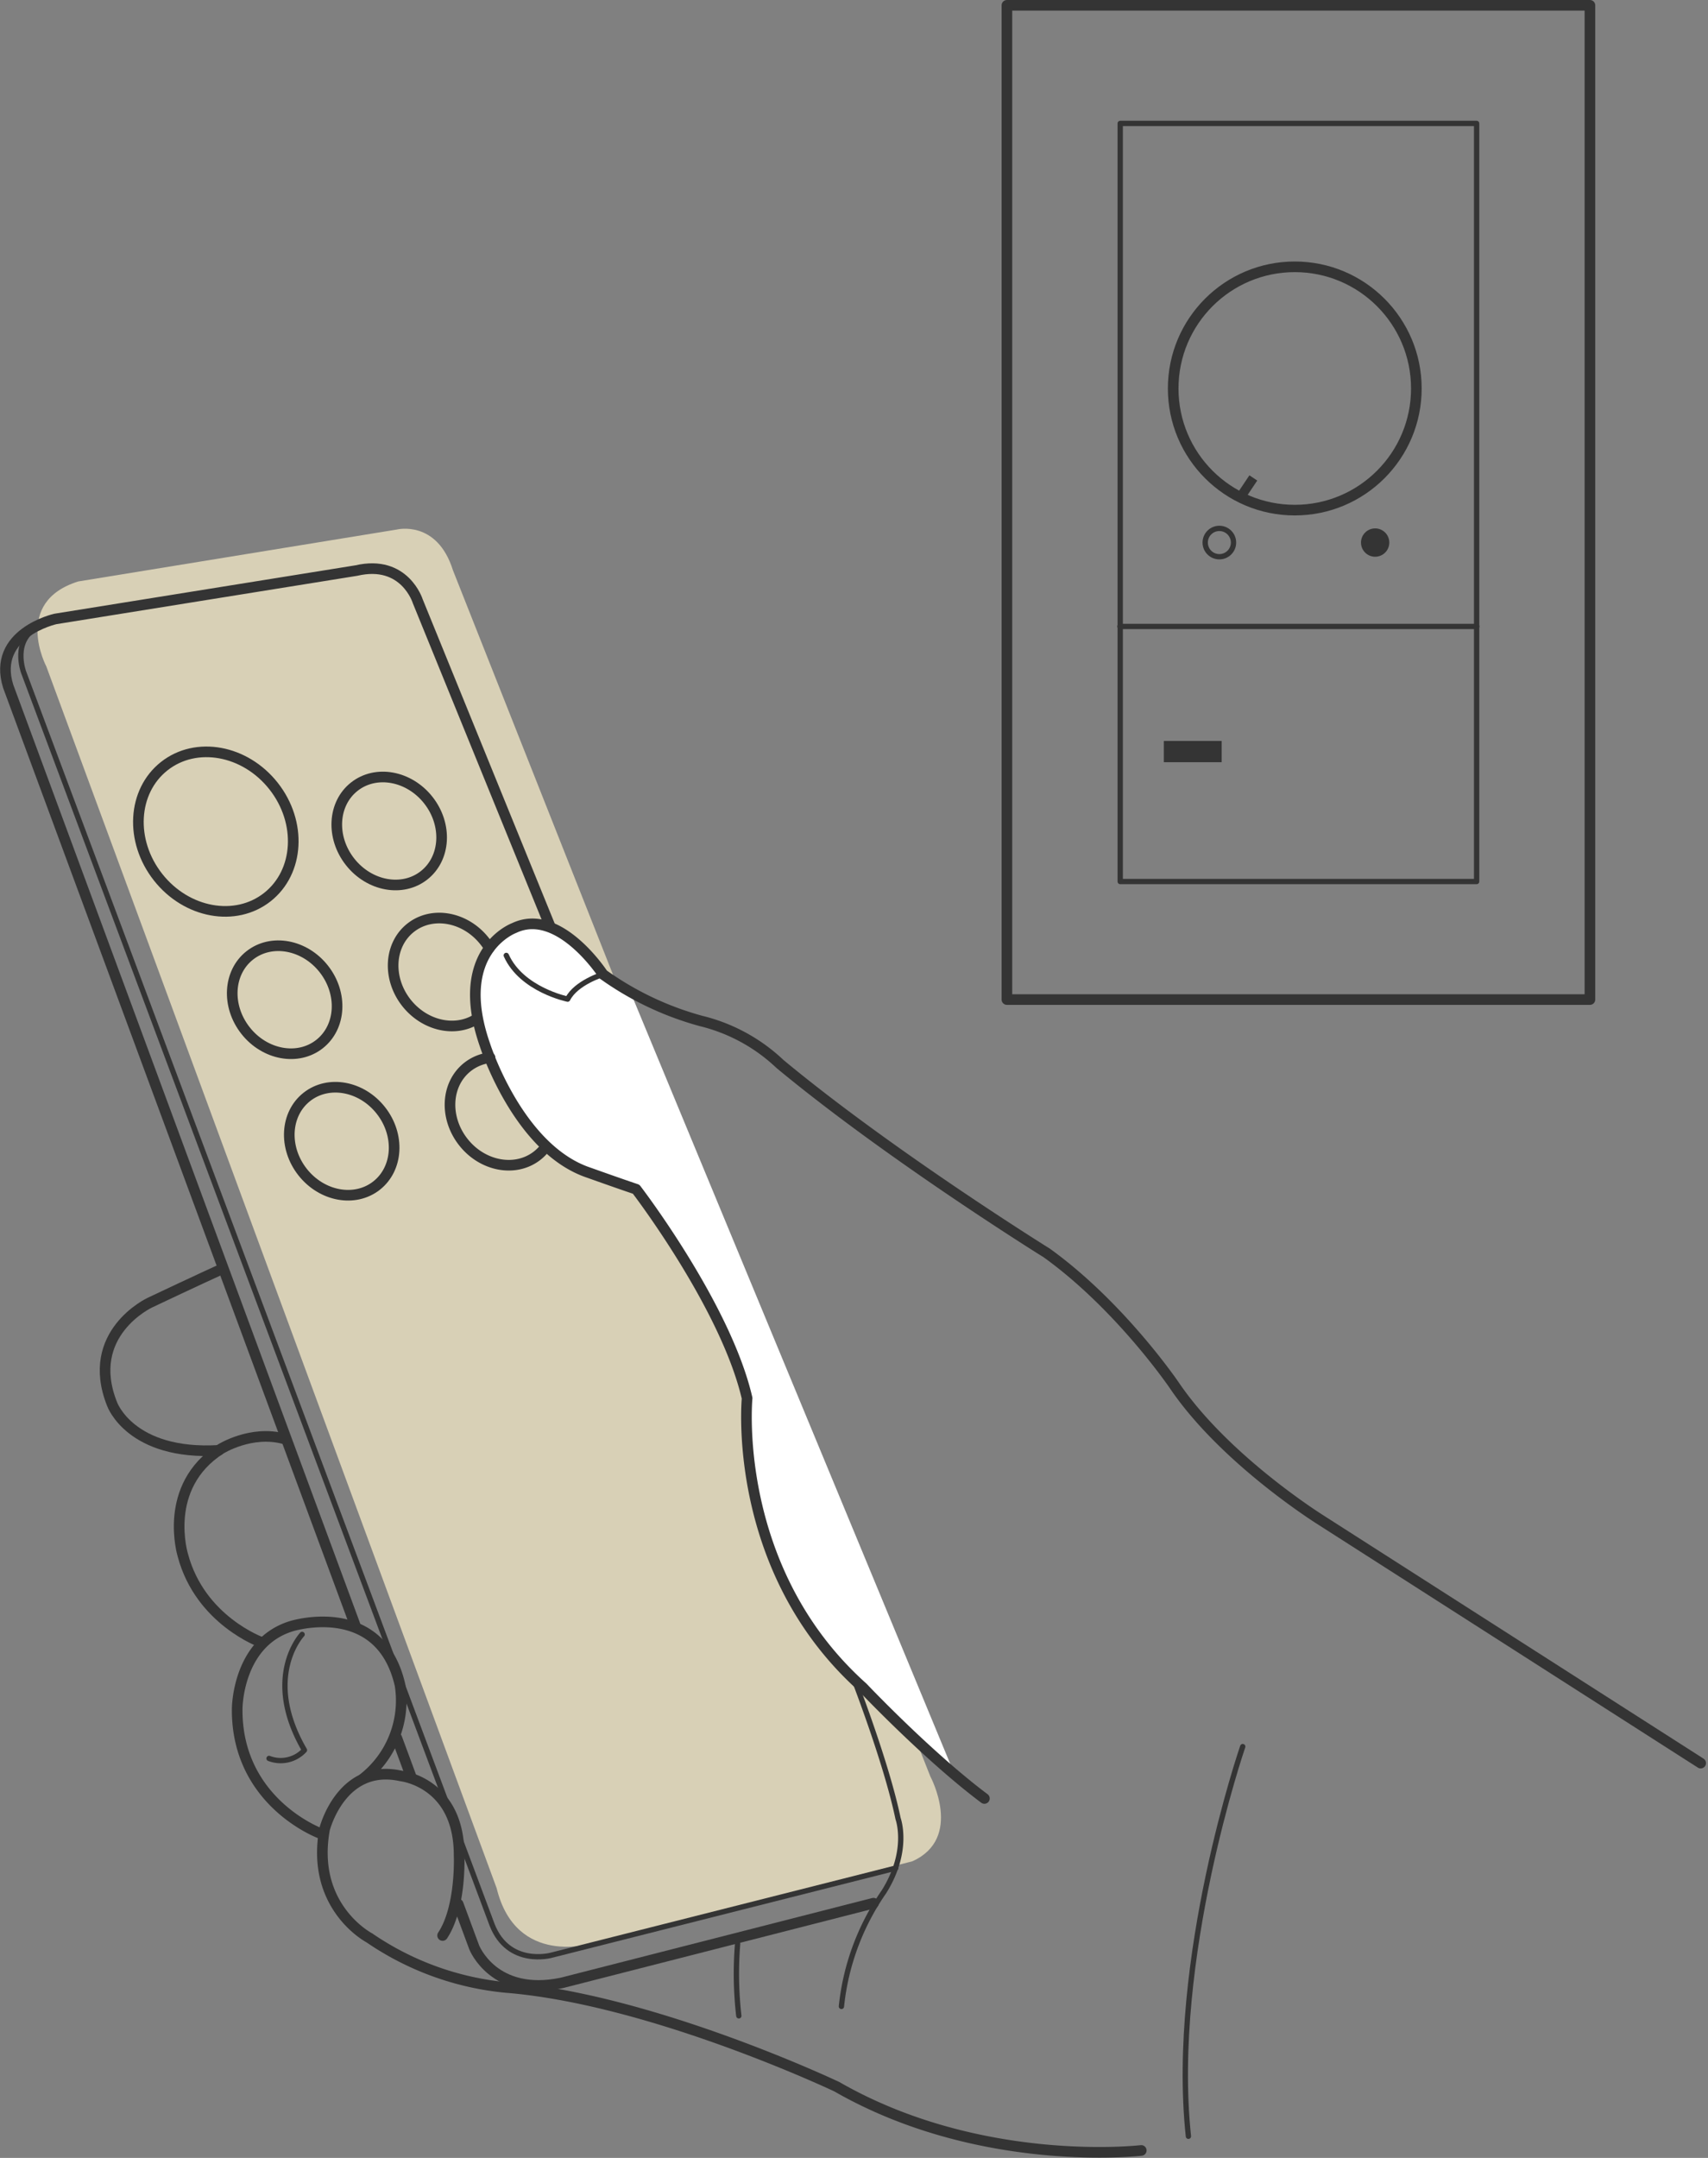 <svg height="304.575" viewBox="0 0 241.199 304.575" width="241.199" xmlns="http://www.w3.org/2000/svg"><rect x="0" y="0" width="241.199" height="304.575" fill="#808080" stroke="none"/><g transform="translate(.024)"><path d="m6.52 94.07s-4.83-9.08 4.5-12l45-7.33s5.67-1.42 7.92 5.75l67.42 170.25s4.7 8.72-2.55 11.97l-45.1 11.55s-10.85 3.49-13.6-7.76z" fill="#d8d0b6"/><path d="m88.97 139.94-2.92-1.92-2.5-2.67-4.91-4-4.17-1-3.83 1.42-2.5 3.75-1.17 3.5 1 6.75 2.25 6.42 4.08 7.16 7.09 5.59 6.83 2.58 2.08 1.17 9 14 5.25 11.25 1 5.5.09 5.66 1.25 8.09 6.41 14.83 5.67 7.75 9.75 9.5 5.75 4.42z" fill="#fff"/><g fill="none" stroke="#343434" stroke-linecap="round" stroke-linejoin="round"><g stroke-width="1.5"><path d="m240.14 248.85-53.67-34.33s-13.5-8.42-20.67-19c0 0-7.58-11.17-18-18.67 0 0-22-13.67-37.67-26.67a24.7 24.7 0 0 0 -11.17-6.08 43.341 43.341 0 0 1 -13.83-6.58s-6.21-9.54-12.54-6.54c0 0-8.79 3.21-4.12 16.54 0 0 4.67 14.67 14.67 18 0 0 4.08 1.46 6.67 2.33 0 0 12.67 16.5 15.67 29.5 0 0-2.33 24.15 16.33 40.82 0 0 9.17 9.68 17.18 15.67"/><path d="m161.14 303.52s-22.67 2.67-43-9c0 0-26-12.33-46.67-14a41.006 41.006 0 0 1 -19.33-7s-8.33-4.33-6.33-15.33c0 0 2.36-9.39 10.78-7.53 0 0 8.22.86 8.22 11.19 0 0 .33 7.33-2.33 11.33"/><path d="m45.17 258.75s-11.81-4.37-11.7-17.56c0 0 0-9.33 7.67-11.67 0 0 12.53-3.94 15.33 8.33a14 14 0 0 1 -5.23 13.21"/><path d="m36.92 231.81s-8.66-3.07-11.12-12.29c0 0-3-9.67 5.33-15 0 0 4.33-2.73 9.02-1.43"/><path d="m31.14 179.19s-3.67 1.67-10 4.67c0 0-9.33 4.33-5.33 14.33 0 0 2.59 7.25 15.05 6.52"/></g><g stroke-width=".75"><path d="m85.14 137.52s-3.83 1.17-5 3.5c0 0-6.5-1.33-8.67-6.17"/><path d="m104.14 274.35a51.927 51.927 0 0 0 .17 10.17"/><path d="m42.64 230.69s-5.67 6 .33 16.33a4.557 4.557 0 0 1 -5 1.17"/></g><g stroke-width="1.5"><path d="m64.68 268.75 2.26 6.1s2.75 7.04 12.38 5.02l44.01-11.25"/><path d="m56.01 245.3 2.1 5.67"/><path d="m77.64 130.69-18.67-45.83s-1.83-5.92-8.67-4.33l-42.5 6.83s-9 2-6.67 9.5l48.99 132.5"/></g><path d="m120.47 236.73s4.67 11.96 6.33 19.96c0 0 1.67 4.5-2 10.33a34.549 34.549 0 0 0 -6 16.17" stroke-width=".75"/><path d="m126.47 263.67-48.69 12.31s-5.99 1.62-8.31-4.3l-66.17-176.83s-1.67-4.5 2-6.33" stroke-width=".75"/><g stroke-width="1.5"><ellipse cx="10.38" cy="11.76" rx="10.38" ry="11.76" transform="matrix(.786 -.619 .619 .786 15.015 114.559)"/><ellipse cx="7.03" cy="7.96" rx="7.03" ry="7.96" transform="matrix(.786 -.619 .619 .786 44.485 115.383)"/><path d="m67.13 143.92c-3.03 1.79-7.23.82-9.76-2.38-2.72-3.46-2.45-8.2.6-10.6s7.73-1.55 10.45 1.91a8.3 8.3 0 0 1 .65.94"/><ellipse cx="7.03" cy="7.96" rx="7.03" ry="7.96" transform="matrix(.786 -.619 .619 .786 29.721 139.2)"/><ellipse cx="7.03" cy="7.96" rx="7.03" ry="7.96" transform="matrix(.786 -.619 .619 .786 37.779 159.172)"/><path d="m77.02 161.89a6.373 6.373 0 0 1 -1.17 1.21c-3.05 2.4-7.73 1.55-10.45-1.91s-2.45-8.2.6-10.6a6.367 6.367 0 0 1 3.18-1.31"/></g><path d="m175.47 246.52s-10.33 30-7.67 55" stroke-width=".75"/><path d="m142.17.75h82.33v140.33h-82.33z" stroke-width="1.5"/><path d="m158.17 17.42h50.33v107h-50.33z" stroke-width=".75"/><path d="m158.13 88.42h50.4" stroke-width=".75"/><circle cx="182.82" cy="54.83" r="17.17" stroke-width="1.5"/></g><path d="m164.33 104.58h8.17v3h-8.17z" fill="#343434"/><circle cx="172.17" cy="76.58" fill="none" r="2" stroke="#343434" stroke-linecap="round" stroke-linejoin="round" stroke-width=".75"/><g fill="#343434"><circle cx="194.17" cy="76.58" r="2"/><path d="m0 0h1.33v3.17h-1.33z" transform="matrix(.831 .556 -.556 .831 176.414 67.087)"/></g></g></svg>